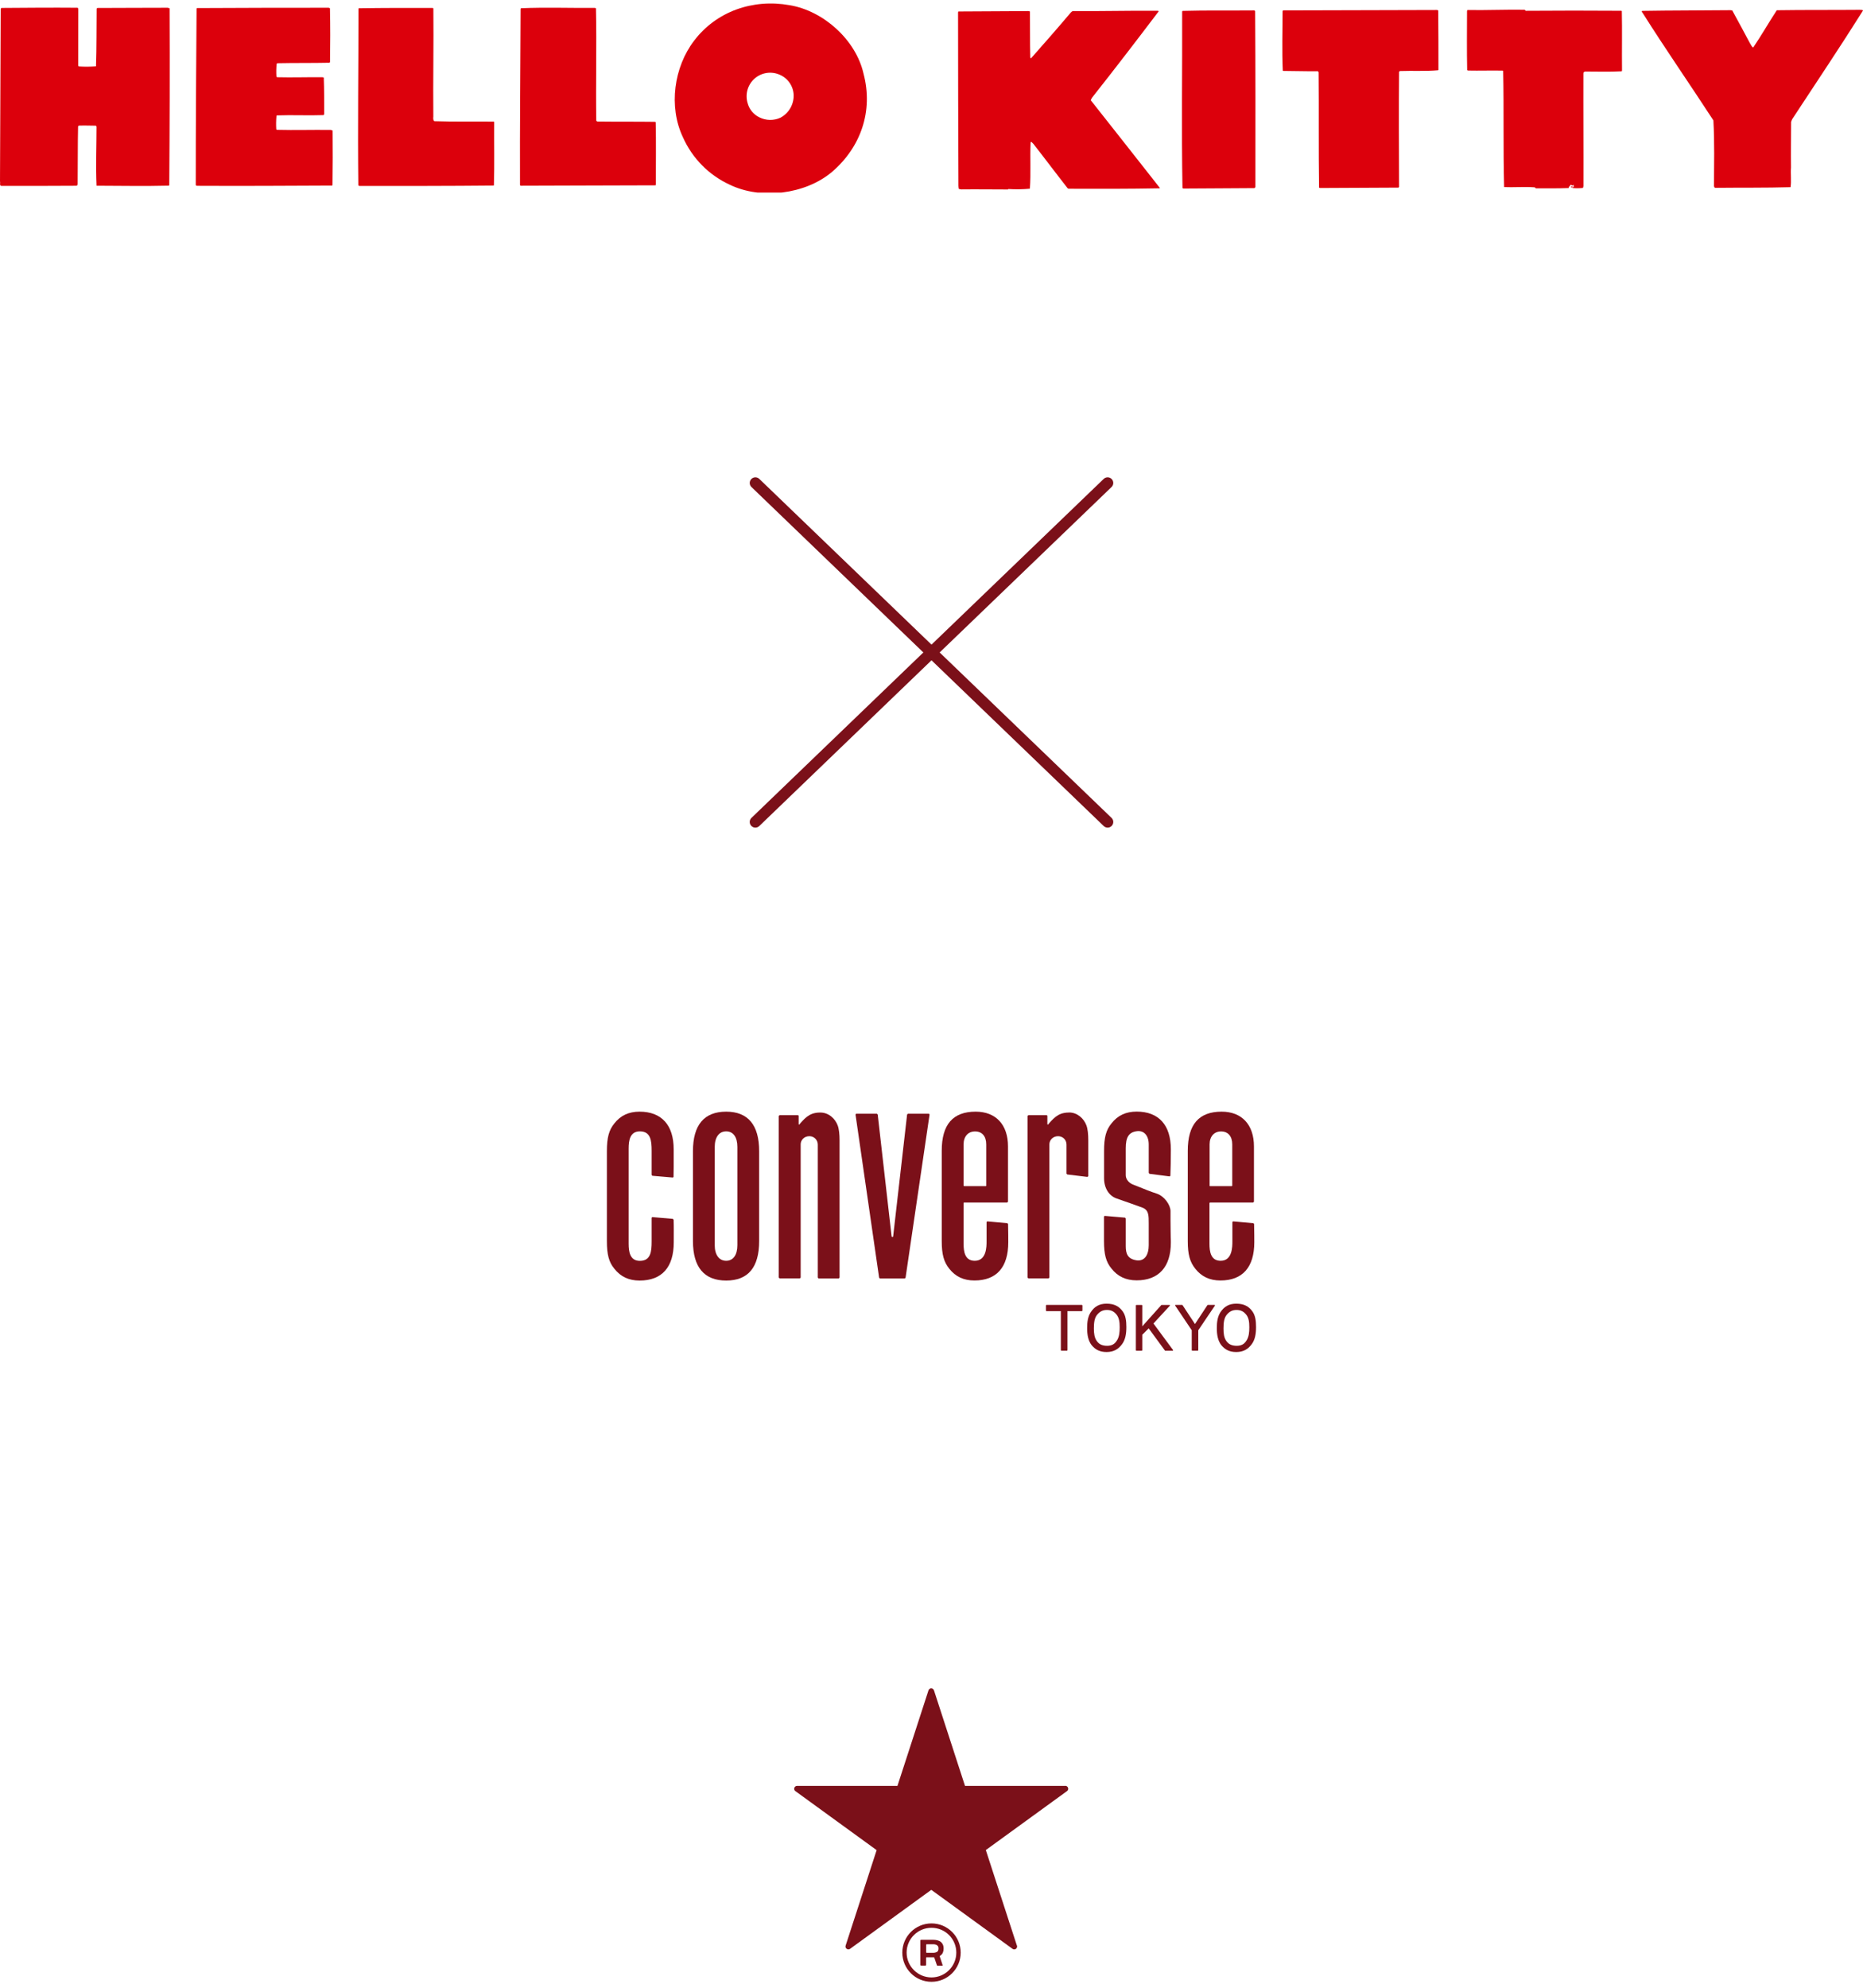 <svg width="330" height="352" viewBox="0 0 330 352" fill="none" xmlns="http://www.w3.org/2000/svg">
<g clip-path="url(#clip0_1750_30434)">
<path d="M63.71 32.929C71.549 32.935 79.503 32.938 87.457 32.861C87.494 32.821 87.457 32.745 87.492 32.704C87.599 29.011 87.509 25.291 87.54 21.602C87.498 21.526 87.421 21.528 87.342 21.533C83.85 21.498 80.399 21.575 76.94 21.459C76.703 21.314 76.729 20.924 76.757 20.652C76.695 14.25 76.829 7.922 76.763 1.52C76.763 1.482 76.726 1.444 76.644 1.409C72.415 1.399 67.914 1.394 63.569 1.464C63.453 1.509 63.534 1.582 63.498 1.659C63.503 12.103 63.349 22.349 63.472 32.825C63.513 32.902 63.63 32.898 63.709 32.931" fill="#DC000C"/>
<path d="M0.221 32.921C4.606 32.927 9.069 32.929 13.494 32.897C13.65 32.929 13.722 32.773 13.755 32.615C13.793 29.2 13.755 25.786 13.832 22.403C13.845 22.353 13.875 22.31 13.917 22.28C13.959 22.251 14.01 22.237 14.061 22.242C15.029 22.208 16.001 22.253 16.972 22.258C17.012 22.297 17.052 22.376 17.094 22.409C17.094 25.943 16.941 29.361 17.099 32.89C21.293 32.902 25.641 32.985 29.907 32.879C29.943 32.841 29.943 32.841 29.982 32.8C30.055 22.398 30.088 11.995 30.04 1.48C29.929 1.427 29.81 1.391 29.688 1.374C25.573 1.397 21.344 1.384 17.233 1.413C17.194 1.452 17.157 1.492 17.119 1.529C17.081 4.908 17.119 8.358 17.002 11.744C15.995 11.827 14.984 11.835 13.976 11.766C13.896 11.731 13.896 11.694 13.855 11.617C13.861 8.354 13.864 5.019 13.867 1.681C13.861 1.564 13.855 1.369 13.7 1.374C9.234 1.336 4.696 1.374 0.235 1.407C0.159 1.45 0.163 1.564 0.124 1.606C0.083 11.775 0.043 21.983 0 32.109C0.087 32.382 -0.13 32.853 0.221 32.918" fill="#DC000C"/>
<path d="M34.836 32.906C42.715 32.947 50.903 32.902 58.817 32.864C58.896 32.864 58.854 32.785 58.893 32.745C58.936 29.523 58.945 26.303 58.914 23.122C58.802 23.071 58.683 23.035 58.562 23.016C55.3 22.972 52.275 23.078 49.055 22.994C49.027 22.986 49.001 22.971 48.98 22.951C48.96 22.93 48.944 22.905 48.936 22.877C48.888 22.102 48.9 21.324 48.972 20.551C48.972 20.474 49.009 20.474 49.046 20.435C51.837 20.337 54.517 20.481 57.31 20.385C57.356 20.338 57.393 20.283 57.421 20.224C57.426 18.092 57.428 15.876 57.352 13.744C57.312 13.709 57.195 13.71 57.116 13.676C54.438 13.649 51.686 13.744 49.084 13.676C49.053 13.663 49.025 13.643 49.004 13.617C48.982 13.59 48.968 13.559 48.963 13.525C48.917 12.787 48.931 12.047 49.005 11.311C49.041 11.272 49.078 11.232 49.115 11.193C52.179 11.125 55.286 11.177 58.389 11.109C58.425 11.069 58.422 10.994 58.461 10.95C58.508 7.804 58.516 4.624 58.447 1.48C58.406 1.407 58.29 1.407 58.21 1.374C50.488 1.363 42.689 1.397 34.928 1.43C34.813 1.43 34.817 1.55 34.819 1.626C34.743 11.988 34.672 22.392 34.677 32.794C34.723 32.84 34.777 32.877 34.836 32.905" fill="#DC000C"/>
<path d="M92.234 32.891C100.188 32.852 108.142 32.855 116.097 32.819C116.174 32.813 116.132 32.699 116.17 32.658C116.163 29.011 116.23 25.283 116.144 21.638C116.102 21.564 115.987 21.605 115.908 21.57C112.61 21.525 109.274 21.564 105.972 21.52C105.906 21.53 105.838 21.522 105.776 21.497C105.713 21.472 105.659 21.43 105.619 21.376C105.513 14.824 105.711 8.101 105.562 1.474C105.521 1.435 105.443 1.44 105.366 1.402C101.057 1.435 96.63 1.274 92.288 1.458C92.213 1.502 92.219 1.657 92.219 1.736C92.185 12.135 92.069 22.386 92.111 32.785C92.151 32.825 92.191 32.86 92.232 32.896" fill="#DC000C"/>
<path d="M152.953 13.011C151.585 7.043 145.862 1.92 139.89 0.922C133.334 -0.249 126.89 2.023 122.953 7.204C119.385 11.867 118.382 18.846 120.97 24.308C122.624 28.033 125.583 31.025 129.289 32.721C134.852 35.402 142.659 34.398 147.337 30.475C152.466 26.109 154.729 19.669 152.951 13.013M138.238 20.846C137.651 21.115 137.011 21.248 136.365 21.236C135.72 21.225 135.085 21.068 134.508 20.777C133.987 20.525 133.528 20.161 133.164 19.71C132.8 19.26 132.54 18.735 132.403 18.173C132.19 17.416 132.197 16.614 132.42 15.86C132.644 15.106 133.076 14.431 133.667 13.912C134.258 13.393 134.983 13.052 135.76 12.928C136.536 12.803 137.332 12.901 138.055 13.209C138.783 13.507 139.41 14.009 139.859 14.655C140.308 15.301 140.56 16.063 140.586 16.849C140.601 17.666 140.391 18.473 139.977 19.178C139.563 19.883 138.962 20.46 138.24 20.845" fill="#DC000C"/>
<path d="M170.315 33.542C173.07 33.509 175.793 33.554 178.551 33.554C178.586 33.514 178.584 33.476 178.623 33.473C179.89 33.552 181.162 33.534 182.427 33.417C182.624 30.688 182.433 27.94 182.555 25.217C182.696 24.974 182.872 25.354 183.034 25.461C185.082 28.066 187.055 30.715 189.101 33.32C189.181 33.355 189.225 33.431 189.301 33.426C194.624 33.444 200.024 33.455 205.417 33.349C205.453 33.31 205.451 33.234 205.412 33.234C201.357 28.062 197.263 22.884 193.211 17.751C193.278 17.583 193.361 17.421 193.459 17.269C197.413 12.276 201.365 7.122 205.237 2.013C205.231 1.898 205.116 1.945 205.039 1.907C200.063 1.873 194.981 2.001 190.007 1.963C189.855 2.013 189.822 2.13 189.71 2.173C187.413 4.902 185.001 7.639 182.624 10.332C182.468 10.345 182.577 10.183 182.497 10.11C182.424 7.394 182.471 4.75 182.439 2.033C182.397 1.995 182.28 2 182.202 1.965C178.047 2.001 173.926 1.999 169.773 2.033C169.738 2.073 169.741 2.151 169.704 2.192C169.691 12.488 169.746 22.624 169.773 32.876C169.776 33.071 169.799 33.264 169.841 33.454C169.993 33.509 170.153 33.538 170.314 33.543" fill="#DC000C"/>
<path d="M209.615 33.389C213.81 33.353 218.004 33.353 222.199 33.313C222.261 33.288 222.312 33.242 222.344 33.183C222.376 33.124 222.387 33.056 222.374 32.99C222.385 22.66 222.396 12.326 222.33 1.998C222.324 1.882 222.208 1.888 222.166 1.851C217.935 1.892 213.697 1.814 209.469 1.932C209.434 1.972 209.436 2.013 209.4 2.054C209.435 12.501 209.269 22.882 209.456 33.28C209.5 33.357 209.578 33.352 209.617 33.389" fill="#DC000C"/>
<path d="M227.301 12.561C229.321 12.561 231.348 12.647 233.365 12.614C233.481 12.607 233.57 12.759 233.57 12.836C233.634 19.588 233.547 26.47 233.65 33.225C233.692 33.297 233.768 33.22 233.809 33.294C238.391 33.273 243.09 33.248 247.71 33.225C247.747 33.184 247.786 33.144 247.821 33.102C247.794 26.306 247.763 19.435 247.821 12.71C247.897 12.667 247.929 12.589 247.969 12.582C250.257 12.496 252.483 12.644 254.721 12.445C254.76 12.445 254.757 12.407 254.794 12.361C254.794 8.905 254.794 5.332 254.757 1.877C254.716 1.803 254.638 1.809 254.557 1.772C245.431 1.81 236.342 1.809 227.295 1.844C227.216 1.844 227.221 1.965 227.186 2.006C227.186 5.54 227.066 8.967 227.222 12.489C227.226 12.527 227.263 12.527 227.303 12.565" fill="#DC000C"/>
<path d="M260.044 12.496C262.067 12.541 264.12 12.463 266.144 12.508C266.183 12.508 266.223 12.541 266.262 12.541C266.407 19.372 266.247 26.292 266.431 33.12C268.225 33.214 269.999 33.036 271.794 33.172C271.95 33.163 271.958 33.358 272.076 33.35C273.978 33.361 275.961 33.369 277.861 33.303C277.861 33.264 277.853 33.187 277.892 33.184C277.97 33.184 277.892 33.108 277.925 33.065C278.115 32.978 278.204 32.508 278.418 32.846C278.498 32.881 278.649 32.831 278.646 32.752C278.646 32.714 278.722 32.712 278.725 32.752C278.656 32.91 278.936 33.05 278.667 33.105C278.583 33.034 278.429 33.037 278.31 33.009C278.274 33.049 278.276 33.089 278.279 33.166C278.44 33.272 278.588 33.111 278.707 33.181C278.671 33.223 278.44 33.272 278.599 33.304C279.194 33.352 279.793 33.345 280.387 33.284C280.435 33.17 280.467 33.05 280.482 32.928C280.506 26.32 280.448 19.642 280.471 13.039C280.466 12.989 280.471 12.939 280.488 12.892C280.505 12.845 280.531 12.802 280.567 12.767C280.602 12.732 280.644 12.704 280.691 12.688C280.738 12.671 280.788 12.665 280.838 12.67C282.973 12.67 285.115 12.745 287.244 12.628C287.358 12.581 287.274 12.468 287.313 12.428C287.275 8.932 287.354 5.473 287.28 1.98C287.276 1.942 287.235 1.911 287.157 1.911C281.602 1.871 275.971 1.872 270.264 1.915C270.183 1.882 270.177 1.765 270.059 1.732C266.831 1.677 263.382 1.83 260.074 1.779C259.877 1.711 259.851 1.949 259.86 2.102C259.854 5.522 259.812 8.978 259.886 12.394C259.93 12.47 260.007 12.462 260.047 12.502" fill="#DC000C"/>
<path d="M290.983 2.316C295.03 8.733 299.377 14.978 303.499 21.32C303.716 25.265 303.616 29.077 303.602 33.003C303.684 33.076 303.652 33.236 303.811 33.263C308.275 33.213 312.702 33.275 317.167 33.147C317.34 32.052 317.153 30.817 317.245 29.646C317.214 27.008 317.259 24.285 317.264 21.604C317.317 21.426 317.385 21.253 317.47 21.088C321.698 14.639 325.93 8.344 330.002 1.865C329.916 1.716 329.606 1.771 329.411 1.743C324.442 1.788 319.659 1.738 314.73 1.815C313.298 3.995 312.023 6.243 310.551 8.42C310.273 8.278 310.137 7.898 309.967 7.639C308.926 5.711 307.926 3.786 306.85 1.866C306.769 1.833 306.653 1.838 306.536 1.805C301.296 1.863 296.165 1.839 290.967 1.928C290.655 1.907 290.905 2.245 290.986 2.317" fill="#DC000C"/>
</g>
<g clip-path="url(#clip1_1750_30434)">
<path d="M133.803 85.526L196.198 145.556" stroke="#7B1019" stroke-width="2" stroke-linecap="round"/>
<path d="M196.197 85.526L133.802 145.556" stroke="#7B1019" stroke-width="2" stroke-linecap="round"/>
</g>
<g clip-path="url(#clip2_1750_30434)">
<path d="M188.711 316.251H170.934L165.441 299.345C165.37 299.142 165.179 298.986 164.952 298.986C164.725 298.986 164.534 299.13 164.462 299.345L158.97 316.251H141.193C140.966 316.251 140.775 316.394 140.703 316.609C140.631 316.824 140.703 317.051 140.894 317.182L155.281 327.629L149.789 344.535C149.717 344.75 149.789 344.977 149.98 345.108C150.064 345.168 150.171 345.204 150.278 345.204C150.386 345.204 150.493 345.168 150.577 345.108L164.964 334.661L179.351 345.108C179.446 345.18 179.542 345.204 179.649 345.204C179.948 345.204 180.163 344.977 180.163 344.69C180.163 344.595 180.139 344.499 180.091 344.428L174.623 327.617L189.01 317.17C189.189 317.039 189.26 316.812 189.189 316.597C189.117 316.382 188.926 316.239 188.699 316.239" fill="#7B1019"/>
<path d="M165 340.607C162.146 340.607 159.83 342.924 159.83 345.777C159.83 348.631 162.146 350.947 165 350.947C167.853 350.947 170.17 348.631 170.17 345.777C170.17 342.924 167.853 340.607 165 340.607ZM165 350.171C162.576 350.171 160.594 348.201 160.594 345.777C160.594 343.353 162.564 341.383 165 341.383C167.435 341.383 169.394 343.353 169.394 345.777C169.394 348.201 167.424 350.171 165 350.171Z" fill="#7B1019"/>
<path d="M166.539 346.304L166.659 346.232C166.969 346.005 167.148 345.599 167.148 345.026C167.148 344.501 166.957 344.131 166.647 343.88C166.337 343.641 165.871 343.51 165.322 343.51H163.113L163.029 343.593V347.987L163.113 348.071H163.961L164.044 347.987V346.674L164.104 346.602C164.104 346.602 165.059 346.602 165.369 346.602C165.465 346.602 165.501 346.686 165.501 346.686L165.966 348.035L166.038 348.094H166.91L166.969 348.059V347.987L166.468 346.483V346.375L166.539 346.339V346.304ZM165.99 345.623C165.835 345.742 165.608 345.814 165.298 345.814H164.128L164.056 345.742V344.357L164.128 344.298H165.31C165.596 344.298 165.835 344.357 166.002 344.489C166.181 344.62 166.241 344.775 166.241 345.05C166.241 345.325 166.169 345.504 166.002 345.647" fill="#7B1019"/>
<path d="M189.368 197.012C188.234 197.012 187.577 197.334 187.016 197.752C186.443 198.182 185.834 198.91 185.643 199.149L185.524 199.101V197.633C185.524 197.513 185.428 197.478 185.369 197.478H182.157L182.014 197.621V226.24L182.157 226.383H185.739L185.882 226.24V202.635C185.882 201.895 186.503 201.203 187.422 201.203C188.282 201.203 188.915 201.871 188.915 202.695V207.841L189.058 207.984L192.628 208.414L192.771 208.271V201.955C192.771 200.856 192.676 199.913 192.437 199.28C191.983 198.075 190.849 197 189.356 197" fill="#7B1019"/>
<path d="M191.649 231.076H185.345L185.273 231.16V232.103L185.345 232.175H187.912V239.111L187.984 239.183H189.01L189.082 239.111V232.175H191.649L191.733 232.103V231.16L191.649 231.076Z" fill="#7B1019"/>
<path d="M196.007 230.861C194.729 230.861 193.858 231.375 193.213 232.366C192.7 233.142 192.568 234.085 192.568 235.171C192.568 236.377 192.747 237.38 193.344 238.18C194.013 239.004 194.825 239.422 195.995 239.422C197.249 239.422 198.096 238.944 198.777 238.001C199.35 237.201 199.517 236.186 199.517 234.992C199.517 233.882 199.386 232.951 198.884 232.246C198.24 231.327 197.356 230.861 196.007 230.861ZM197.869 237.332C197.487 237.989 196.974 238.323 196.114 238.323C195.207 238.323 194.658 238.025 194.264 237.452C193.858 236.867 193.762 236.127 193.762 235.255C193.762 234.18 193.882 233.345 194.359 232.796C194.837 232.246 195.326 231.972 196.079 231.972C196.831 231.972 197.344 232.246 197.786 232.807C198.228 233.369 198.335 234.109 198.335 235.028C198.335 235.947 198.263 236.676 197.869 237.344" fill="#7B1019"/>
<path d="M218.99 230.861C217.7 230.861 216.84 231.375 216.184 232.366C215.682 233.142 215.539 234.085 215.539 235.171C215.539 236.377 215.718 237.38 216.315 238.18C216.984 239.004 217.796 239.422 218.966 239.422C220.219 239.422 221.067 238.944 221.748 238.001C222.321 237.201 222.488 236.186 222.488 234.992C222.488 233.882 222.356 232.951 221.855 232.246C221.21 231.327 220.327 230.861 218.978 230.861M220.828 237.332C220.446 237.989 219.933 238.323 219.073 238.323C218.154 238.323 217.617 238.025 217.211 237.452C216.805 236.867 216.721 236.127 216.721 235.255C216.721 234.18 216.84 233.345 217.318 232.796C217.796 232.246 218.285 231.972 219.037 231.972C219.789 231.972 220.303 232.246 220.745 232.807C221.198 233.369 221.294 234.109 221.294 235.028C221.294 235.947 221.222 236.676 220.828 237.344" fill="#7B1019"/>
<path d="M204.316 234.371L207.23 231.207L207.242 231.124L207.182 231.088H205.761L205.713 231.1L202.334 234.873V231.148L202.263 231.088H201.272L201.2 231.148V239.111L201.272 239.195H202.263L202.334 239.111V236.365L203.469 235.231L206.346 239.159L206.406 239.195H207.731L207.791 239.147V239.075L204.316 234.371Z" fill="#7B1019"/>
<path d="M213.952 231.076L213.88 231.112L211.671 234.467L209.463 231.112L209.403 231.076H208.221L208.161 231.112V231.196L211.098 235.565V239.111L211.17 239.183H212.185L212.256 239.111V235.565L215.205 231.196V231.112L215.134 231.076H213.952Z" fill="#7B1019"/>
<path d="M115.559 208.212L119.153 208.522L119.26 208.486L119.308 208.391C119.344 207.591 119.332 205.872 119.332 203.532C119.332 199.221 117.183 196.857 113.279 196.857C111.38 196.857 109.924 197.538 108.837 198.923C107.87 200.105 107.5 201.43 107.5 203.854V219.769C107.5 222.181 107.858 223.518 108.837 224.688C109.936 226.085 111.392 226.766 113.291 226.766C117.243 226.766 119.344 224.425 119.344 219.984C119.344 218.384 119.368 217.238 119.32 215.984L119.177 215.841L115.583 215.531L115.475 215.566L115.428 215.674V219.829C115.428 221.644 115.273 223.279 113.338 223.279C111.583 223.279 111.356 221.667 111.356 220.247V203.376C111.356 201.967 111.583 200.344 113.338 200.344C115.261 200.344 115.428 201.979 115.428 203.794V208.068L115.559 208.212Z" fill="#7B1019"/>
<path d="M128.632 196.857C124.728 196.857 122.746 199.209 122.746 203.854V219.769C122.746 224.402 124.728 226.766 128.632 226.766C132.536 226.766 134.471 224.413 134.471 219.769V203.854C134.471 199.221 132.501 196.857 128.632 196.857ZM130.614 220.497C130.614 222.229 129.874 223.267 128.632 223.267C127.391 223.267 126.603 222.241 126.603 220.497V203.114C126.603 201.382 127.367 200.344 128.632 200.344C129.898 200.344 130.614 201.382 130.614 203.114V220.497Z" fill="#7B1019"/>
<path d="M164.511 197.229H160.822L160.679 197.36L158.207 218.946C158.195 219.101 157.956 219.09 157.932 218.946C157.932 218.839 155.473 197.36 155.473 197.36L155.33 197.229H151.688L151.581 197.276L151.545 197.396L155.724 226.277L155.867 226.396H160.261L160.404 226.277L164.654 197.396L164.619 197.276L164.511 197.229Z" fill="#7B1019"/>
<path d="M178.443 216.605L174.909 216.295L174.802 216.331L174.754 216.438V219.817C174.754 220.76 174.754 223.267 172.665 223.267C170.91 223.267 170.683 221.655 170.683 220.235V213.059C170.683 213.059 170.683 212.952 170.766 212.952H178.408L178.551 212.808V203.018C178.551 199.162 176.402 196.857 172.82 196.857C168.784 196.857 166.814 199.126 166.814 203.794V219.757C166.814 222.121 167.173 223.458 168.152 224.676C169.25 226.073 170.707 226.754 172.605 226.754C176.533 226.754 178.599 224.413 178.599 219.972C178.599 219.459 178.599 218.265 178.563 216.748L178.431 216.605M170.683 202.648C170.683 201.251 171.483 200.356 172.712 200.356C173.942 200.356 174.694 201.191 174.694 202.648V209.931C174.694 209.931 174.718 210.05 174.599 210.05H170.754L170.683 209.931V202.648Z" fill="#7B1019"/>
<path d="M221.999 216.605L218.465 216.295L218.345 216.331L218.297 216.438V219.817C218.297 220.76 218.297 223.267 216.22 223.267C214.465 223.267 214.238 221.655 214.238 220.235V213.047L214.31 212.952H221.975L222.118 212.808V203.018C222.118 199.162 219.969 196.857 216.387 196.857C212.352 196.857 210.394 199.126 210.394 203.794V219.757C210.394 222.121 210.752 223.458 211.731 224.676C212.829 226.073 214.286 226.754 216.184 226.754C220.1 226.754 222.178 224.413 222.178 219.972C222.178 219.459 222.178 218.265 222.142 216.748L222.011 216.605M214.262 202.648C214.262 201.251 215.062 200.356 216.292 200.356C217.521 200.356 218.274 201.215 218.274 202.648V209.931C218.274 209.931 218.274 210.05 218.142 210.05H214.345C214.25 210.05 214.262 209.955 214.262 209.955V202.66V202.648Z" fill="#7B1019"/>
<path d="M203.612 207.866L207.158 208.319L207.265 208.284L207.313 208.176C207.361 207.03 207.397 205.418 207.397 203.532C207.397 199.222 205.247 196.846 201.343 196.846C199.445 196.846 197.988 197.526 196.902 198.911C195.923 200.081 195.565 201.418 195.565 203.842V208.63C195.565 210.397 196.436 211.782 197.833 212.247C199.135 212.677 201.904 213.692 202.442 213.883C203.492 214.349 203.48 215.244 203.48 216.713V220.498C203.48 222.193 202.788 223.208 201.63 223.208C201.522 223.208 201.427 223.208 201.319 223.184C199.743 222.945 199.409 222.002 199.409 220.677V215.77L199.278 215.626L195.708 215.316L195.6 215.352L195.553 215.459V219.733C195.553 222.145 195.911 223.482 196.89 224.653C197.988 226.049 199.445 226.73 201.343 226.73C205.247 226.73 207.397 224.354 207.397 220.044C207.397 219.817 207.397 219.495 207.373 219.077C207.373 218.396 207.337 217.358 207.337 216.211V214.468C207.337 213.394 206.25 211.794 204.842 211.352C203.827 211.03 202.657 210.552 201.809 210.206C201.343 210.015 200.973 209.872 200.782 209.8C200.102 209.573 199.409 208.928 199.409 208.116V203.353C199.409 201.371 199.946 200.523 201.331 200.32C202.633 200.129 203.48 201.072 203.48 202.684V207.699L203.6 207.842" fill="#7B1019"/>
<path d="M145.3 197.012C144.166 197.012 143.509 197.334 142.948 197.752C142.375 198.182 141.766 198.91 141.575 199.149L141.467 199.101V197.633C141.467 197.513 141.372 197.477 141.312 197.477H138.089L137.945 197.621V226.239L138.089 226.383H141.682L141.826 226.239V202.635C141.826 201.895 142.446 201.202 143.366 201.202C144.213 201.202 144.858 201.871 144.858 202.695V226.251L145.001 226.395H148.571L148.715 226.251V201.967C148.715 200.868 148.619 199.925 148.38 199.292C147.927 198.086 146.792 197.012 145.3 197.012Z" fill="#7B1019"/>
</g>
<defs>
<clipPath id="clip0_1750_30434">
<rect width="330" height="33.601" fill="white" transform="translate(0 0.5)"/>
</clipPath>
<clipPath id="clip1_1750_30434">
<rect width="65" height="62.634" fill="white" transform="translate(132.5 84.101)"/>
</clipPath>
<clipPath id="clip2_1750_30434">
<rect width="115" height="154.458" fill="white" transform="translate(107.5 196.735)"/>
</clipPath>
</defs>
</svg>
